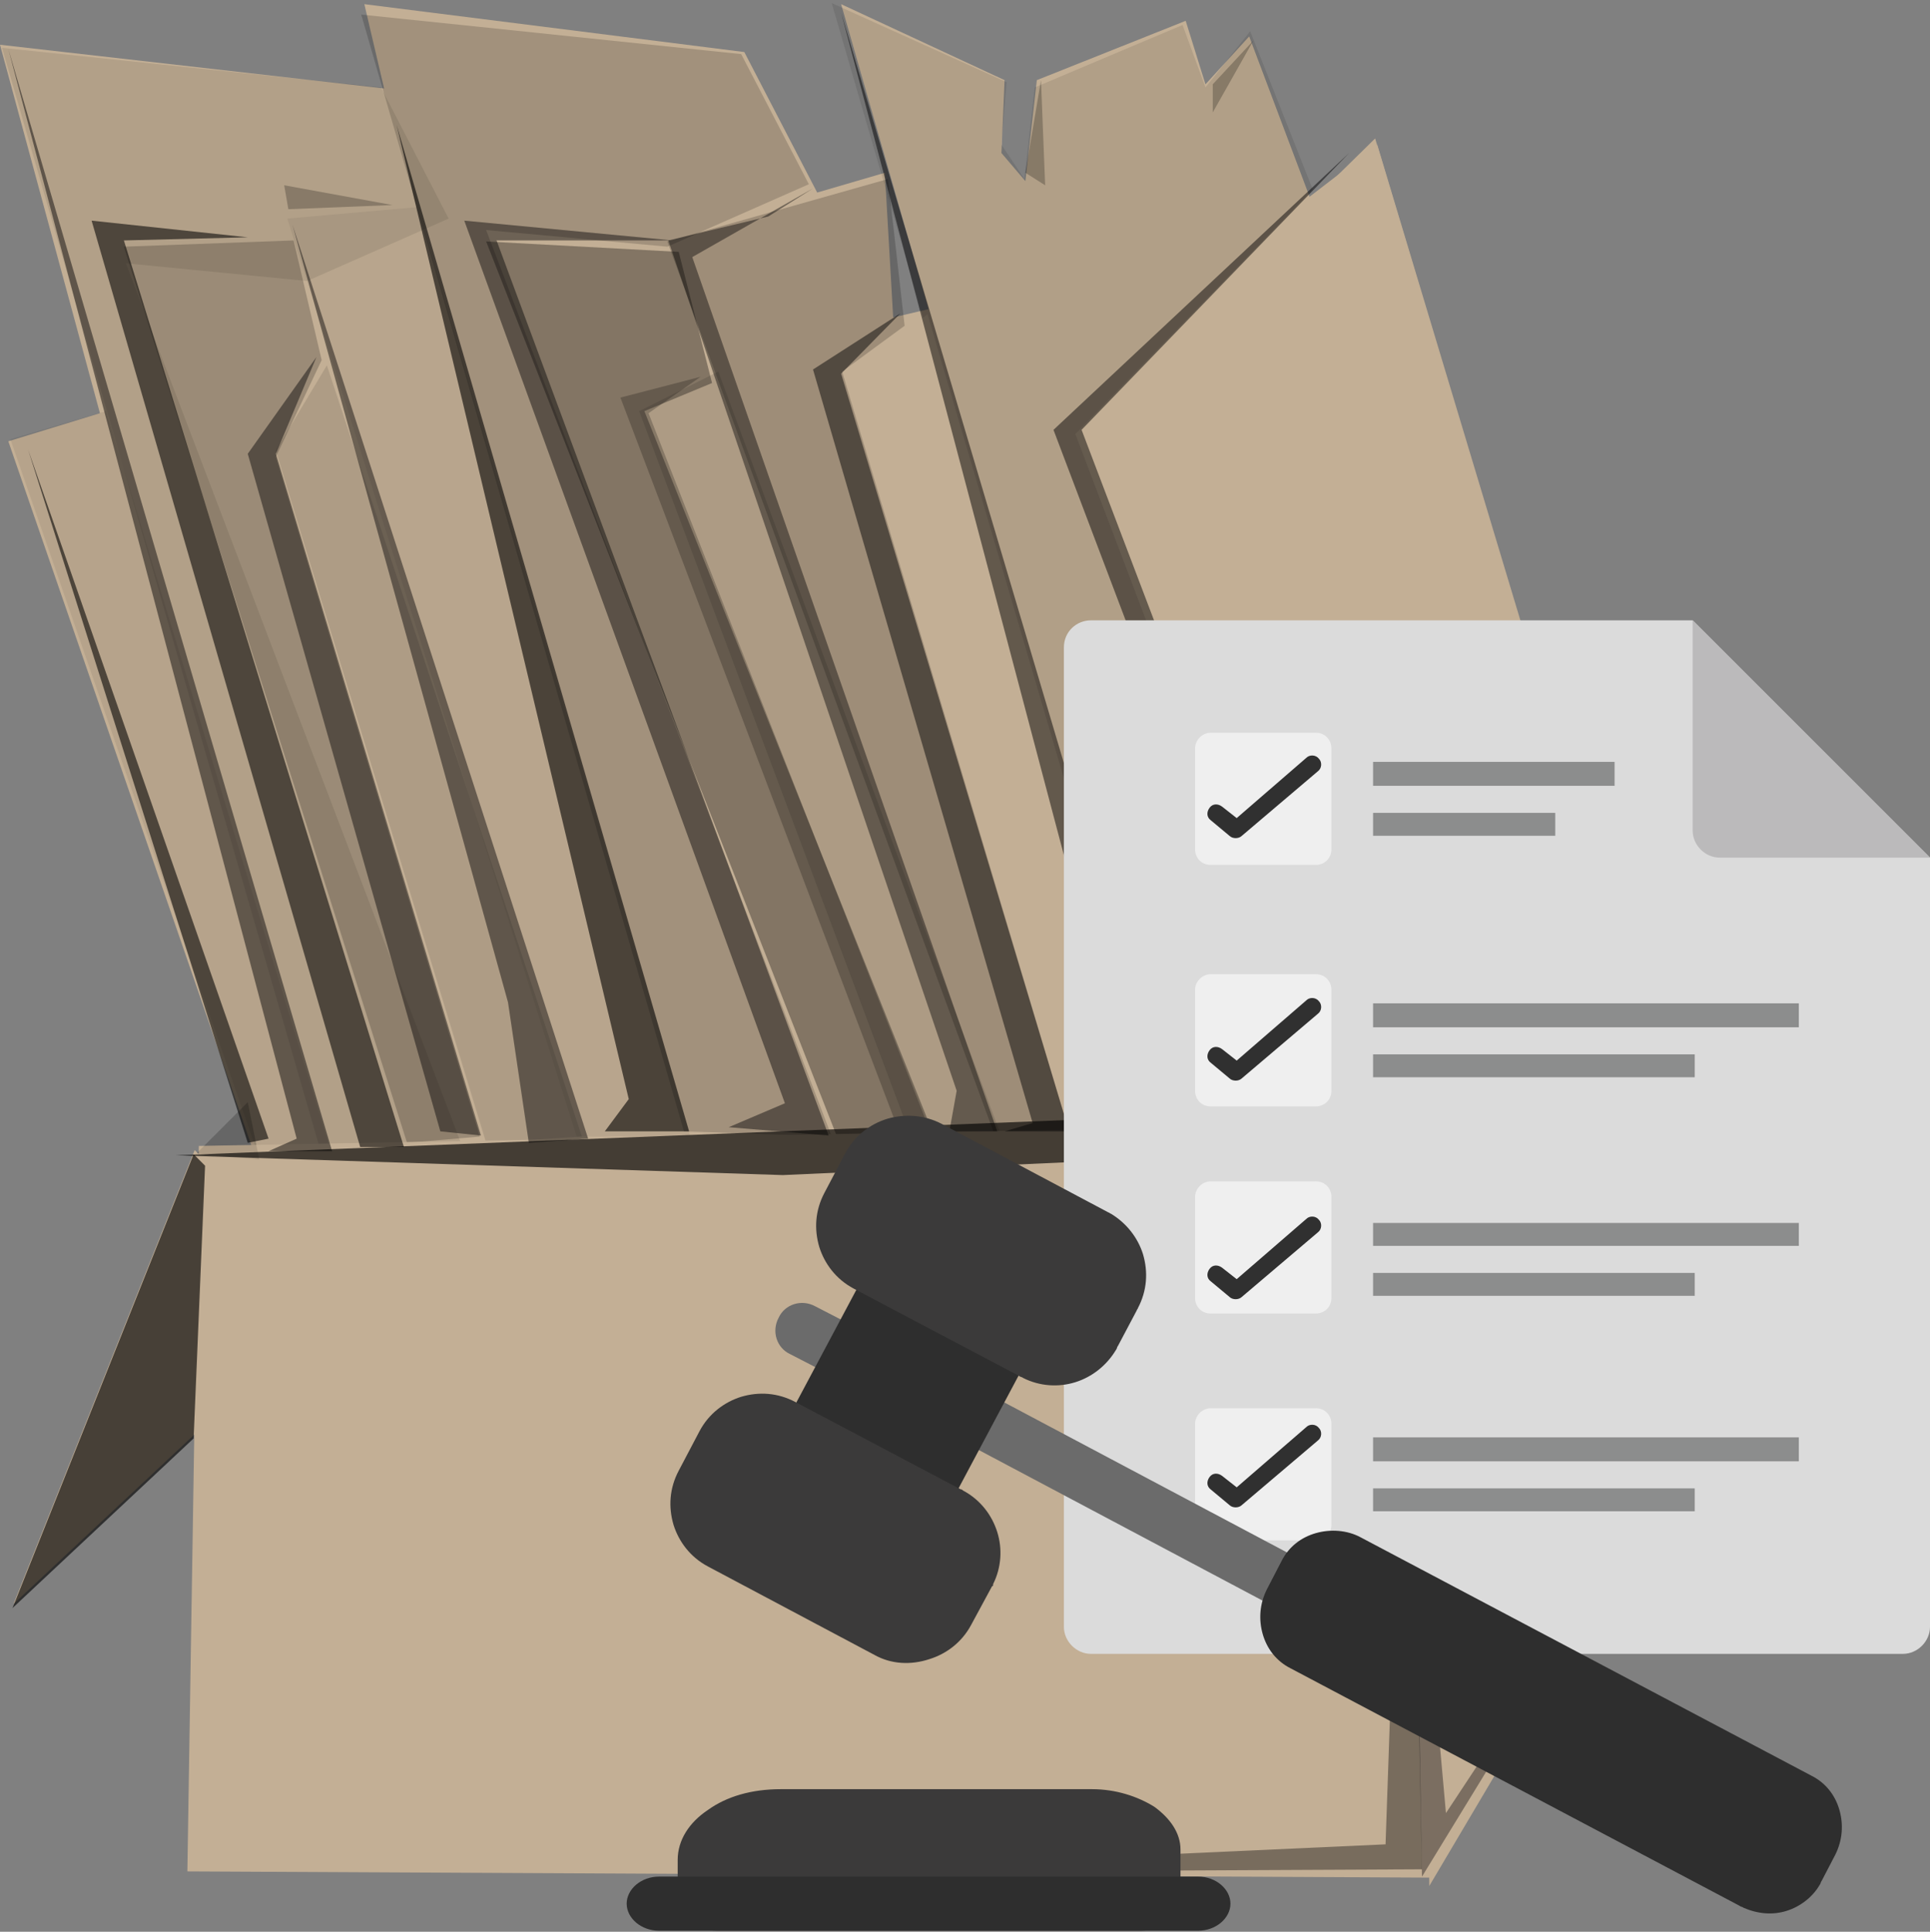 <?xml version="1.0" encoding="utf-8"?>
<!-- Generator: Adobe Illustrator 25.2.3, SVG Export Plug-In . SVG Version: 6.00 Build 0)  -->
<svg version="1.1" id="Capa_1" xmlns="http://www.w3.org/2000/svg" xmlns:xlink="http://www.w3.org/1999/xlink" x="0px" y="0px"
	 viewBox="0 0 185.4 185.6" style="enable-background:new 0 0 185.4 185.6;" xml:space="preserve">
<rect x="0" y="0" width="185.4" height="185.6" fill="#808080" stroke="none"/>
<style type="text/css">
	.st0{clip-path:url(#SVGID_2_);fill-rule:evenodd;clip-rule:evenodd;fill:#C3AF95;}
	.st1{opacity:8.630000e-02;clip-path:url(#SVGID_2_);fill-rule:evenodd;clip-rule:evenodd;fill:#020203;}
	.st2{opacity:0.106;clip-path:url(#SVGID_2_);fill-rule:evenodd;clip-rule:evenodd;fill:#020203;}
	.st3{opacity:9.410000e-02;clip-path:url(#SVGID_2_);fill-rule:evenodd;clip-rule:evenodd;fill:#020203;}
	.st4{opacity:0.192;clip-path:url(#SVGID_2_);fill-rule:evenodd;clip-rule:evenodd;fill:#020203;}
	.st5{opacity:0.114;clip-path:url(#SVGID_2_);fill-rule:evenodd;clip-rule:evenodd;fill:#020203;}
	.st6{opacity:0.329;clip-path:url(#SVGID_2_);fill-rule:evenodd;clip-rule:evenodd;fill:#020203;}
	.st7{opacity:0.169;clip-path:url(#SVGID_2_);fill-rule:evenodd;clip-rule:evenodd;fill:#020203;}
	.st8{opacity:5.490000e-02;clip-path:url(#SVGID_2_);fill-rule:evenodd;clip-rule:evenodd;fill:#020203;}
	.st9{opacity:0.204;clip-path:url(#SVGID_2_);fill-rule:evenodd;clip-rule:evenodd;fill:#020203;}
	.st10{opacity:6.670000e-02;clip-path:url(#SVGID_2_);fill-rule:evenodd;clip-rule:evenodd;fill:#020203;}
	.st11{opacity:0.639;clip-path:url(#SVGID_2_);fill-rule:evenodd;clip-rule:evenodd;fill:#020203;}
	.st12{opacity:0.494;clip-path:url(#SVGID_2_);fill-rule:evenodd;clip-rule:evenodd;fill:#020203;}
	.st13{opacity:0.478;clip-path:url(#SVGID_2_);fill-rule:evenodd;clip-rule:evenodd;fill:#020203;}
	.st14{opacity:0.228;clip-path:url(#SVGID_2_);fill-rule:evenodd;clip-rule:evenodd;fill:#020203;}
	.st15{opacity:0.439;clip-path:url(#SVGID_2_);fill-rule:evenodd;clip-rule:evenodd;fill:#020203;}
	.st16{opacity:0.6;clip-path:url(#SVGID_2_);fill-rule:evenodd;clip-rule:evenodd;fill:#020203;}
	.st17{opacity:0.447;clip-path:url(#SVGID_2_);fill-rule:evenodd;clip-rule:evenodd;fill:#020203;}
	.st18{opacity:0.235;clip-path:url(#SVGID_2_);fill-rule:evenodd;clip-rule:evenodd;fill:#020203;}
	.st19{opacity:0.569;clip-path:url(#SVGID_2_);fill-rule:evenodd;clip-rule:evenodd;fill:#020203;}
	.st20{opacity:0.467;clip-path:url(#SVGID_2_);fill-rule:evenodd;clip-rule:evenodd;fill:#020203;}
	.st21{opacity:0.482;clip-path:url(#SVGID_2_);fill-rule:evenodd;clip-rule:evenodd;fill:#020203;}
	.st22{opacity:0.42;clip-path:url(#SVGID_2_);fill-rule:evenodd;clip-rule:evenodd;fill:#020203;}
	.st23{opacity:0.384;clip-path:url(#SVGID_2_);fill-rule:evenodd;clip-rule:evenodd;fill:#020203;}
	.st24{opacity:0.231;clip-path:url(#SVGID_2_);fill-rule:evenodd;clip-rule:evenodd;fill:#05050B;}
	.st25{opacity:0.659;clip-path:url(#SVGID_2_);fill-rule:evenodd;clip-rule:evenodd;fill:#020203;}
	.st26{opacity:0.377;clip-path:url(#SVGID_2_);fill-rule:evenodd;clip-rule:evenodd;fill:#05050B;}
	.st27{opacity:0.655;clip-path:url(#SVGID_2_);fill-rule:evenodd;clip-rule:evenodd;fill:#020203;}
	.st28{opacity:0.584;clip-path:url(#SVGID_2_);fill-rule:evenodd;clip-rule:evenodd;fill:#020203;}
	.st29{clip-path:url(#SVGID_4_);fill-rule:evenodd;clip-rule:evenodd;fill:#DBDBDB;}
	.st30{clip-path:url(#SVGID_6_);fill-rule:evenodd;clip-rule:evenodd;fill:#EFEFEF;}
	.st31{clip-path:url(#SVGID_8_);fill-rule:evenodd;clip-rule:evenodd;fill:#BBBABB;}
	.st32{clip-path:url(#SVGID_10_);fill-rule:evenodd;clip-rule:evenodd;fill:#EFEFEF;}
	.st33{clip-path:url(#SVGID_10_);fill:#303030;}
	.st34{clip-path:url(#SVGID_10_);fill-rule:evenodd;clip-rule:evenodd;fill:#8C8D8D;}
	.st35{clip-path:url(#SVGID_12_);fill:#3B3A3A;}
	.st36{clip-path:url(#SVGID_14_);fill:#6B6B6B;}
	.st37{clip-path:url(#SVGID_14_);fill:#2E2E2E;}
	.st38{clip-path:url(#SVGID_14_);fill:#3B3A3A;}
	.st39{clip-path:url(#SVGID_16_);fill:#2E2E2E;}
</style>
<g>
	<g>
		<defs>
			<rect id="SVGID_1_" width="174" height="181.5"/>
		</defs>
		<clipPath id="SVGID_2_">
			<use xlink:href="#SVGID_1_"  style="overflow:visible;"/>
		</clipPath>
		<polygon class="st0" points="24.2,110.2 0.8,42.4 9.6,39.7 0,4.3 36.9,8.5 35,0.4 71.5,5 78.5,18.5 85,16.6 85.8,30.5 89.2,29.7 
			80.8,0.4 96.5,7.7 96.2,14.7 98.5,17.4 99.6,7.7 113.9,2 115.8,8.1 120,3.5 125.8,18.9 132.3,13.9 152.7,81.7 133.1,108.3 
			24.2,110.2 		"/>
		<polygon class="st1" points="43.1,21 36.6,8.4 0.2,4.6 31.2,112 45.3,112.5 12.1,25.3 29.5,27 43.1,21 		"/>
		<polygon class="st2" points="18.9,110.8 23.8,105.9 24.9,111.3 18.9,110.8 		"/>
		<polygon class="st0" points="129.9,108.1 104.3,40.6 132.1,13.3 152.8,82.5 134.8,108.7 129.9,108.1 		"/>
		<polygon class="st3" points="79.9,0.3 111.4,108.7 128.3,107.6 103.3,41.7 126.1,18.2 120.1,3 115.8,8.4 113.6,2.4 99.4,8.4 
			98.4,17.2 96.2,13.9 96.7,7.9 79.9,0.3 		"/>
		<polygon class="st0" points="102.2,108.7 81,36.2 89.1,30.2 112,108.1 102.2,108.7 		"/>
		<polygon class="st4" points="85.3,17.2 64.1,23.2 95.6,109.2 102.7,108.7 80.9,35.7 86.9,31.3 85.3,17.2 		"/>
		<polygon class="st5" points="87.5,109.2 61.4,39.5 69,35.7 96.2,109.2 87.5,109.2 		"/>
		<polygon class="st6" points="80.4,109.2 46.7,23.2 65.2,24.2 68.4,36.8 61.9,39.5 90.2,110.3 80.4,109.2 		"/>
		<polygon class="st7" points="77.7,17.7 71.2,5.2 34.7,1.4 65.7,108.7 79.9,109.2 46.7,22.1 64.1,23.7 77.7,17.7 		"/>
		<polygon class="st8" points="55.4,109.2 27.6,21 40.1,19.9 66.3,109.2 55.4,109.2 		"/>
		<polygon class="st2" points="46.7,109.8 26.5,43.3 31.4,35.1 55.9,109.2 46.7,109.8 		"/>
		<polygon class="st9" points="39.1,109.8 11.9,23.7 28.2,23.1 30.9,34.6 26.5,43.9 46.1,109.2 39.1,109.8 		"/>
		<polygon class="st10" points="25.5,113 1,42.2 10.2,39.5 32.5,113 25.5,113 		"/>
		<polygon class="st0" points="19.1,110.1 18,179.8 137.7,180.4 136.6,107.9 19.1,110.1 		"/>
		<polygon class="st0" points="158.6,145.2 137.3,181.2 136.8,110.4 151.7,134.5 158.3,123.7 158.6,145.2 		"/>
		<polygon class="st0" points="18.7,110.5 1.3,154.1 18.7,137.8 19.8,111.6 18.7,110.5 		"/>
		<polygon class="st11" points="18.6,110.9 1.2,154.5 18.6,138.2 19.7,112 18.6,110.9 		"/>
		<polygon class="st12" points="80.8,1.2 112.7,108.7 103.9,107.9 108.5,106 80.8,1.2 		"/>
		<polygon class="st13" points="86.5,30.1 78.1,35.5 99.2,107.9 96.5,108.7 102.7,108.7 80.8,35.9 86.5,30.1 		"/>
		<polygon class="st14" points="67.3,36.2 59.6,38.2 86.2,108.3 82.3,108.3 89.2,108.3 62.3,39.7 67.3,36.2 		"/>
		<polygon class="st15" points="64.6,23.1 47.7,23.1 79.6,109.1 70,108.3 75.4,106 44.6,21.2 64.6,23.1 		"/>
		<polygon class="st16" points="38.1,12 66.2,108.7 58.1,108.7 60.4,105.6 38.1,12 		"/>
		<polygon class="st17" points="28.1,21.6 56.5,109.4 50.8,109.8 48.8,96.3 28.1,21.6 		"/>
		<polygon class="st15" points="30.4,34.3 23.8,43.6 42.3,108.7 46.2,109.1 26.5,43.6 30.4,34.3 		"/>
		<polygon class="st18" points="27.3,17.8 37.7,19.7 27.7,20.1 27.3,17.8 		"/>
		<polygon class="st19" points="23.8,22.8 11.9,23.1 38.8,110.2 34.6,110.2 8.8,21.2 23.8,22.8 		"/>
		<polygon class="st20" points="31.9,110.6 0.8,4.7 28.5,109.4 25.8,110.6 31.9,110.6 		"/>
		<polygon class="st21" points="151.9,83.2 132.3,107.5 112.7,107.9 125.4,105.2 101.2,41.3 129.6,14.7 103.9,41.3 128.5,106 
			151.9,83.2 		"/>
		<polygon class="st22" points="78.1,18.1 66.5,24.7 95.8,108.7 91.2,108.7 91.9,104.8 64.2,23.1 73.8,20.8 78.1,18.1 		"/>
		<polygon class="st18" points="100,7.7 98.5,16.6 100.4,17.8 100,7.7 		"/>
		<polygon class="st18" points="120.4,3.9 116.5,8.1 116.5,10.8 120.4,3.9 		"/>
		<polygon class="st2" points="18.9,110.8 23.8,105.9 24.9,111.4 18.9,110.8 		"/>
		<polygon class="st23" points="135.4,110.6 136.6,179.6 73.9,179.9 133.1,177.2 135.4,110.6 		"/>
		<polygon class="st0" points="133.7,107.5 151.1,135.3 174,101 155.5,78.7 133.7,107.5 		"/>
		<polygon class="st24" points="133.1,109 149.7,136.4 171.6,105.2 151.1,130.6 133.1,109 		"/>
		<polygon class="st25" points="16.9,111 75.2,112.9 135,110.2 133.1,106.4 16.9,111 		"/>
		<polygon class="st26" points="158.5,144.5 136.6,180.3 135.8,139.5 138.9,174.2 158.5,144.5 		"/>
		<polygon class="st27" points="136.6,114.8 141.6,131.8 143.1,136.4 146.9,131 136.6,114.8 		"/>
		<polygon class="st28" points="2.7,43.2 25.8,109.4 23.8,109.8 2.7,43.2 		"/>
	</g>
	<g>
		<defs>
			<rect id="SVGID_3_" x="102.2" y="59.6" width="83.2" height="99.4"/>
		</defs>
		<clipPath id="SVGID_4_">
			<use xlink:href="#SVGID_3_"  style="overflow:visible;"/>
		</clipPath>
		<path class="st29" d="M104.8,59.6h57.8l22.8,22.8v73.9c0,1.4-1.2,2.6-2.6,2.6h-78c-1.4,0-2.6-1.2-2.6-2.6V62.2
			C102.2,60.7,103.4,59.6,104.8,59.6"/>
	</g>
	<g>
		<defs>
			<rect id="SVGID_5_" x="60.2" y="59.6" width="125.2" height="126"/>
		</defs>
		<clipPath id="SVGID_6_">
			<use xlink:href="#SVGID_5_"  style="overflow:visible;"/>
		</clipPath>
		<path class="st30" d="M116.3,113.5h10.1c0.9,0,1.5,0.7,1.5,1.5v9.7c0,0.9-0.7,1.5-1.5,1.5h-10.1c-0.9,0-1.5-0.7-1.5-1.5V115
			C114.8,114.2,115.5,113.5,116.3,113.5"/>
	</g>
	<g>
		<defs>
			<rect id="SVGID_7_" x="162.3" y="59.6" width="23.1" height="22.9"/>
		</defs>
		<clipPath id="SVGID_8_">
			<use xlink:href="#SVGID_7_"  style="overflow:visible;"/>
		</clipPath>
		<path class="st31" d="M185.4,82.4h-20.2c-1.4,0-2.6-1.2-2.6-2.6V59.6L185.4,82.4"/>
	</g>
	<g>
		<defs>
			<rect id="SVGID_9_" x="60.2" y="59.6" width="125.2" height="126"/>
		</defs>
		<clipPath id="SVGID_10_">
			<use xlink:href="#SVGID_9_"  style="overflow:visible;"/>
		</clipPath>
		<path class="st32" d="M116.3,93.6h10.1c0.9,0,1.5,0.7,1.5,1.5v9.7c0,0.9-0.7,1.5-1.5,1.5h-10.1c-0.9,0-1.5-0.7-1.5-1.5v-9.7
			C114.8,94.3,115.5,93.6,116.3,93.6"/>
		<path class="st33" d="M117.4,100.8c-0.4-0.3-0.9-0.3-1.2,0.1c-0.3,0.4-0.3,0.9,0.1,1.2l1.8,1.5l0,0c0.3,0.3,0.9,0.3,1.2,0l7.3-6.2
			c0.4-0.3,0.4-0.9,0.1-1.2c-0.3-0.4-0.9-0.4-1.2-0.1l-6.7,5.8L117.4,100.8"/>
		<polyline class="st34" points="131.9,98.7 172.8,98.7 172.8,96.4 131.9,96.4 131.9,98.7 		"/>
		<polyline class="st34" points="131.9,103.5 162.8,103.5 162.8,101.3 131.9,101.3 131.9,103.5 		"/>
		<path class="st33" d="M117.4,121.8c-0.4-0.3-0.9-0.3-1.2,0.1c-0.3,0.4-0.3,0.9,0.1,1.2l1.8,1.5l0,0c0.3,0.3,0.9,0.3,1.2,0l7.3-6.2
			c0.4-0.3,0.4-0.9,0.1-1.2c-0.3-0.4-0.9-0.4-1.2-0.1l-6.7,5.8L117.4,121.8"/>
		<polyline class="st34" points="131.9,119.7 172.8,119.7 172.8,117.5 131.9,117.5 131.9,119.7 		"/>
		<polyline class="st34" points="131.9,124.5 162.8,124.5 162.8,122.3 131.9,122.3 131.9,124.5 		"/>
		<path class="st32" d="M116.3,135.3h10.1c0.9,0,1.5,0.7,1.5,1.5v9.7c0,0.9-0.7,1.5-1.5,1.5h-10.1c-0.9,0-1.5-0.7-1.5-1.5v-9.7
			C114.8,136,115.5,135.3,116.3,135.3"/>
		<path class="st33" d="M117.4,141.8c-0.4-0.3-0.9-0.3-1.2,0.1c-0.3,0.4-0.3,0.9,0.1,1.2l1.8,1.5l0,0c0.3,0.3,0.9,0.3,1.2,0l7.3-6.2
			c0.4-0.3,0.4-0.9,0.1-1.2c-0.3-0.4-0.9-0.4-1.2-0.1l-6.7,5.8L117.4,141.8"/>
		<polyline class="st34" points="131.9,140.4 172.8,140.4 172.8,138.1 131.9,138.1 131.9,140.4 		"/>
		<polyline class="st34" points="131.9,145.2 162.8,145.2 162.8,143 131.9,143 131.9,145.2 		"/>
		<path class="st32" d="M116.3,70.4h10.1c0.9,0,1.5,0.7,1.5,1.5v9.7c0,0.9-0.7,1.5-1.5,1.5h-10.1c-0.9,0-1.5-0.7-1.5-1.5v-9.7
			C114.8,71.1,115.5,70.4,116.3,70.4"/>
		<path class="st33" d="M117.4,77.5c-0.4-0.3-0.9-0.3-1.2,0.1c-0.3,0.4-0.3,0.9,0.1,1.2l1.8,1.5l0,0c0.3,0.3,0.9,0.3,1.2,0l7.3-6.2
			c0.4-0.3,0.4-0.9,0.1-1.2c-0.3-0.4-0.9-0.4-1.2-0.1l-6.7,5.8L117.4,77.5"/>
		<polyline class="st34" points="131.9,75.5 155.1,75.5 155.1,73.2 131.9,73.2 131.9,75.5 		"/>
		<polyline class="st34" points="131.9,80.3 149.4,80.3 149.4,78.1 131.9,78.1 131.9,80.3 		"/>
	</g>
	<g>
		<defs>
			<rect id="SVGID_11_" x="65" y="171.6" width="48.5" height="14"/>
		</defs>
		<clipPath id="SVGID_12_">
			<use xlink:href="#SVGID_11_"  style="overflow:visible;"/>
		</clipPath>
		<path class="st35" d="M75,171.9h29.9c2.3,0,4.4,0.7,6,1.7c1.5,1.1,2.5,2.5,2.5,4.1v5.2c0,1.4-1.7,2.6-3.8,2.6H68.9
			c-2.1,0-3.8-1.2-3.8-2.6v-4.2c0-1.9,1.1-3.6,2.9-4.8C69.8,172.6,72.2,171.9,75,171.9"/>
	</g>
	<g>
		<defs>
			<rect id="SVGID_13_" x="60.2" y="59.6" width="125.2" height="126"/>
		</defs>
		<clipPath id="SVGID_14_">
			<use xlink:href="#SVGID_13_"  style="overflow:visible;"/>
		</clipPath>
		<path class="st36" d="M94.7,133.8c-1.3-0.7-2.9-0.2-3.5,1.1c-0.7,1.3-0.2,2.9,1.1,3.5l30.9,16.4c1.3,0.7,2.9,0.2,3.5-1.1
			c0.7-1.3,0.2-2.9-1.1-3.5L94.7,133.8 M79,131.7c1.3,0.7,2.9,0.2,3.5-1.1c0.7-1.3,0.2-2.9-1.1-3.5l-3.1-1.6
			c-1.3-0.7-2.9-0.2-3.5,1.1c-0.7,1.3-0.2,2.9,1.1,3.5L79,131.7z"/>
		<path class="st37" d="M87.2,120.6l10.8,5.7l-1.2,2.3l1.2-2.3c1.3,0.7,1.8,2.3,1.1,3.5c0,0.1-0.1,0.1-0.1,0.2l-8.2,15.4l-2.3-1.2
			l2.3,1.2c-0.7,1.3-2.3,1.8-3.5,1.1c-0.1,0-0.1-0.1-0.2-0.1l-10.8-5.7l1.2-2.3l-1.2,2.3c-1.3-0.7-1.8-2.3-1.1-3.5
			c0-0.1,0.1-0.1,0.1-0.2l8.2-15.4l2.3,1.2l-2.3-1.2c0.7-1.3,2.3-1.8,3.5-1.1C87.1,120.5,87.2,120.6,87.2,120.6"/>
		<path class="st38" d="M84,159l-16-8.5c-1.7-0.9-2.8-2.4-3.3-4c-0.5-1.7-0.4-3.5,0.5-5.2l2-3.8c0.9-1.7,2.4-2.8,4-3.3
			c1.7-0.5,3.5-0.4,5.2,0.5l15.9,8.4c0.1,0,0.1,0,0.2,0.1l0,0c1.7,0.9,2.8,2.4,3.3,4c0.5,1.6,0.4,3.4-0.4,5c0,0,0,0.1,0,0.1l0,0
			c0,0,0,0.1-0.1,0.1l0,0l-2,3.7c-0.9,1.7-2.4,2.8-4,3.3C87.5,160,85.6,159.9,84,159"/>
		<path class="st38" d="M90.5,108l16,8.5l-1.2,2.3l0,0l1.2-2.3l0,0l0,0c0.1,0,0.1,0.1,0.2,0.1c1.5,0.9,2.6,2.3,3.1,3.9
			c0.5,1.7,0.4,3.5-0.5,5.2l-2.3-1.2l0,0l2.3,1.2l0,0l0,0c0,0.1-0.1,0.1-0.1,0.2l-1.8,3.4c-0.1,0.1-0.1,0.3-0.2,0.4
			c-0.9,1.5-2.3,2.6-3.9,3.1c-1.6,0.5-3.4,0.4-5-0.4c-0.1-0.1-0.3-0.1-0.4-0.2l-15.9-8.4c-1.7-0.9-2.8-2.4-3.3-4
			c-0.5-1.7-0.4-3.5,0.5-5.2l2-3.8c0.9-1.7,2.4-2.8,4-3.3C86.9,107,88.8,107.1,90.5,108"/>
		<path class="st37" d="M130.7,147.7l43.3,22.9c1.4,0.7,2.3,1.9,2.7,3.3c0.4,1.4,0.3,2.9-0.4,4.3l-1.3,2.5c-0.1,0.1-0.1,0.3-0.2,0.4
			c-0.7,1.2-1.9,2.1-3.2,2.5c-1.3,0.4-2.7,0.3-4.1-0.3c-0.1-0.1-0.3-0.1-0.4-0.2l-43.1-22.8c-1.4-0.7-2.3-1.9-2.7-3.3
			c-0.4-1.4-0.3-2.9,0.4-4.3l1.4-2.7c0.7-1.4,1.9-2.3,3.3-2.7C127.8,146.9,129.4,147,130.7,147.7"/>
	</g>
	<g>
		<defs>
			<rect id="SVGID_15_" x="60.2" y="180.1" width="58.1" height="5.5"/>
		</defs>
		<clipPath id="SVGID_16_">
			<use xlink:href="#SVGID_15_"  style="overflow:visible;"/>
		</clipPath>
		<path class="st39" d="M63.3,180.3c-1.7,0-3.1,1.2-3.1,2.6s1.4,2.6,3.1,2.6h51.8c1.7,0,3.1-1.2,3.1-2.6s-1.4-2.6-3.1-2.6H63.3"/>
	</g>
</g>
</svg>
